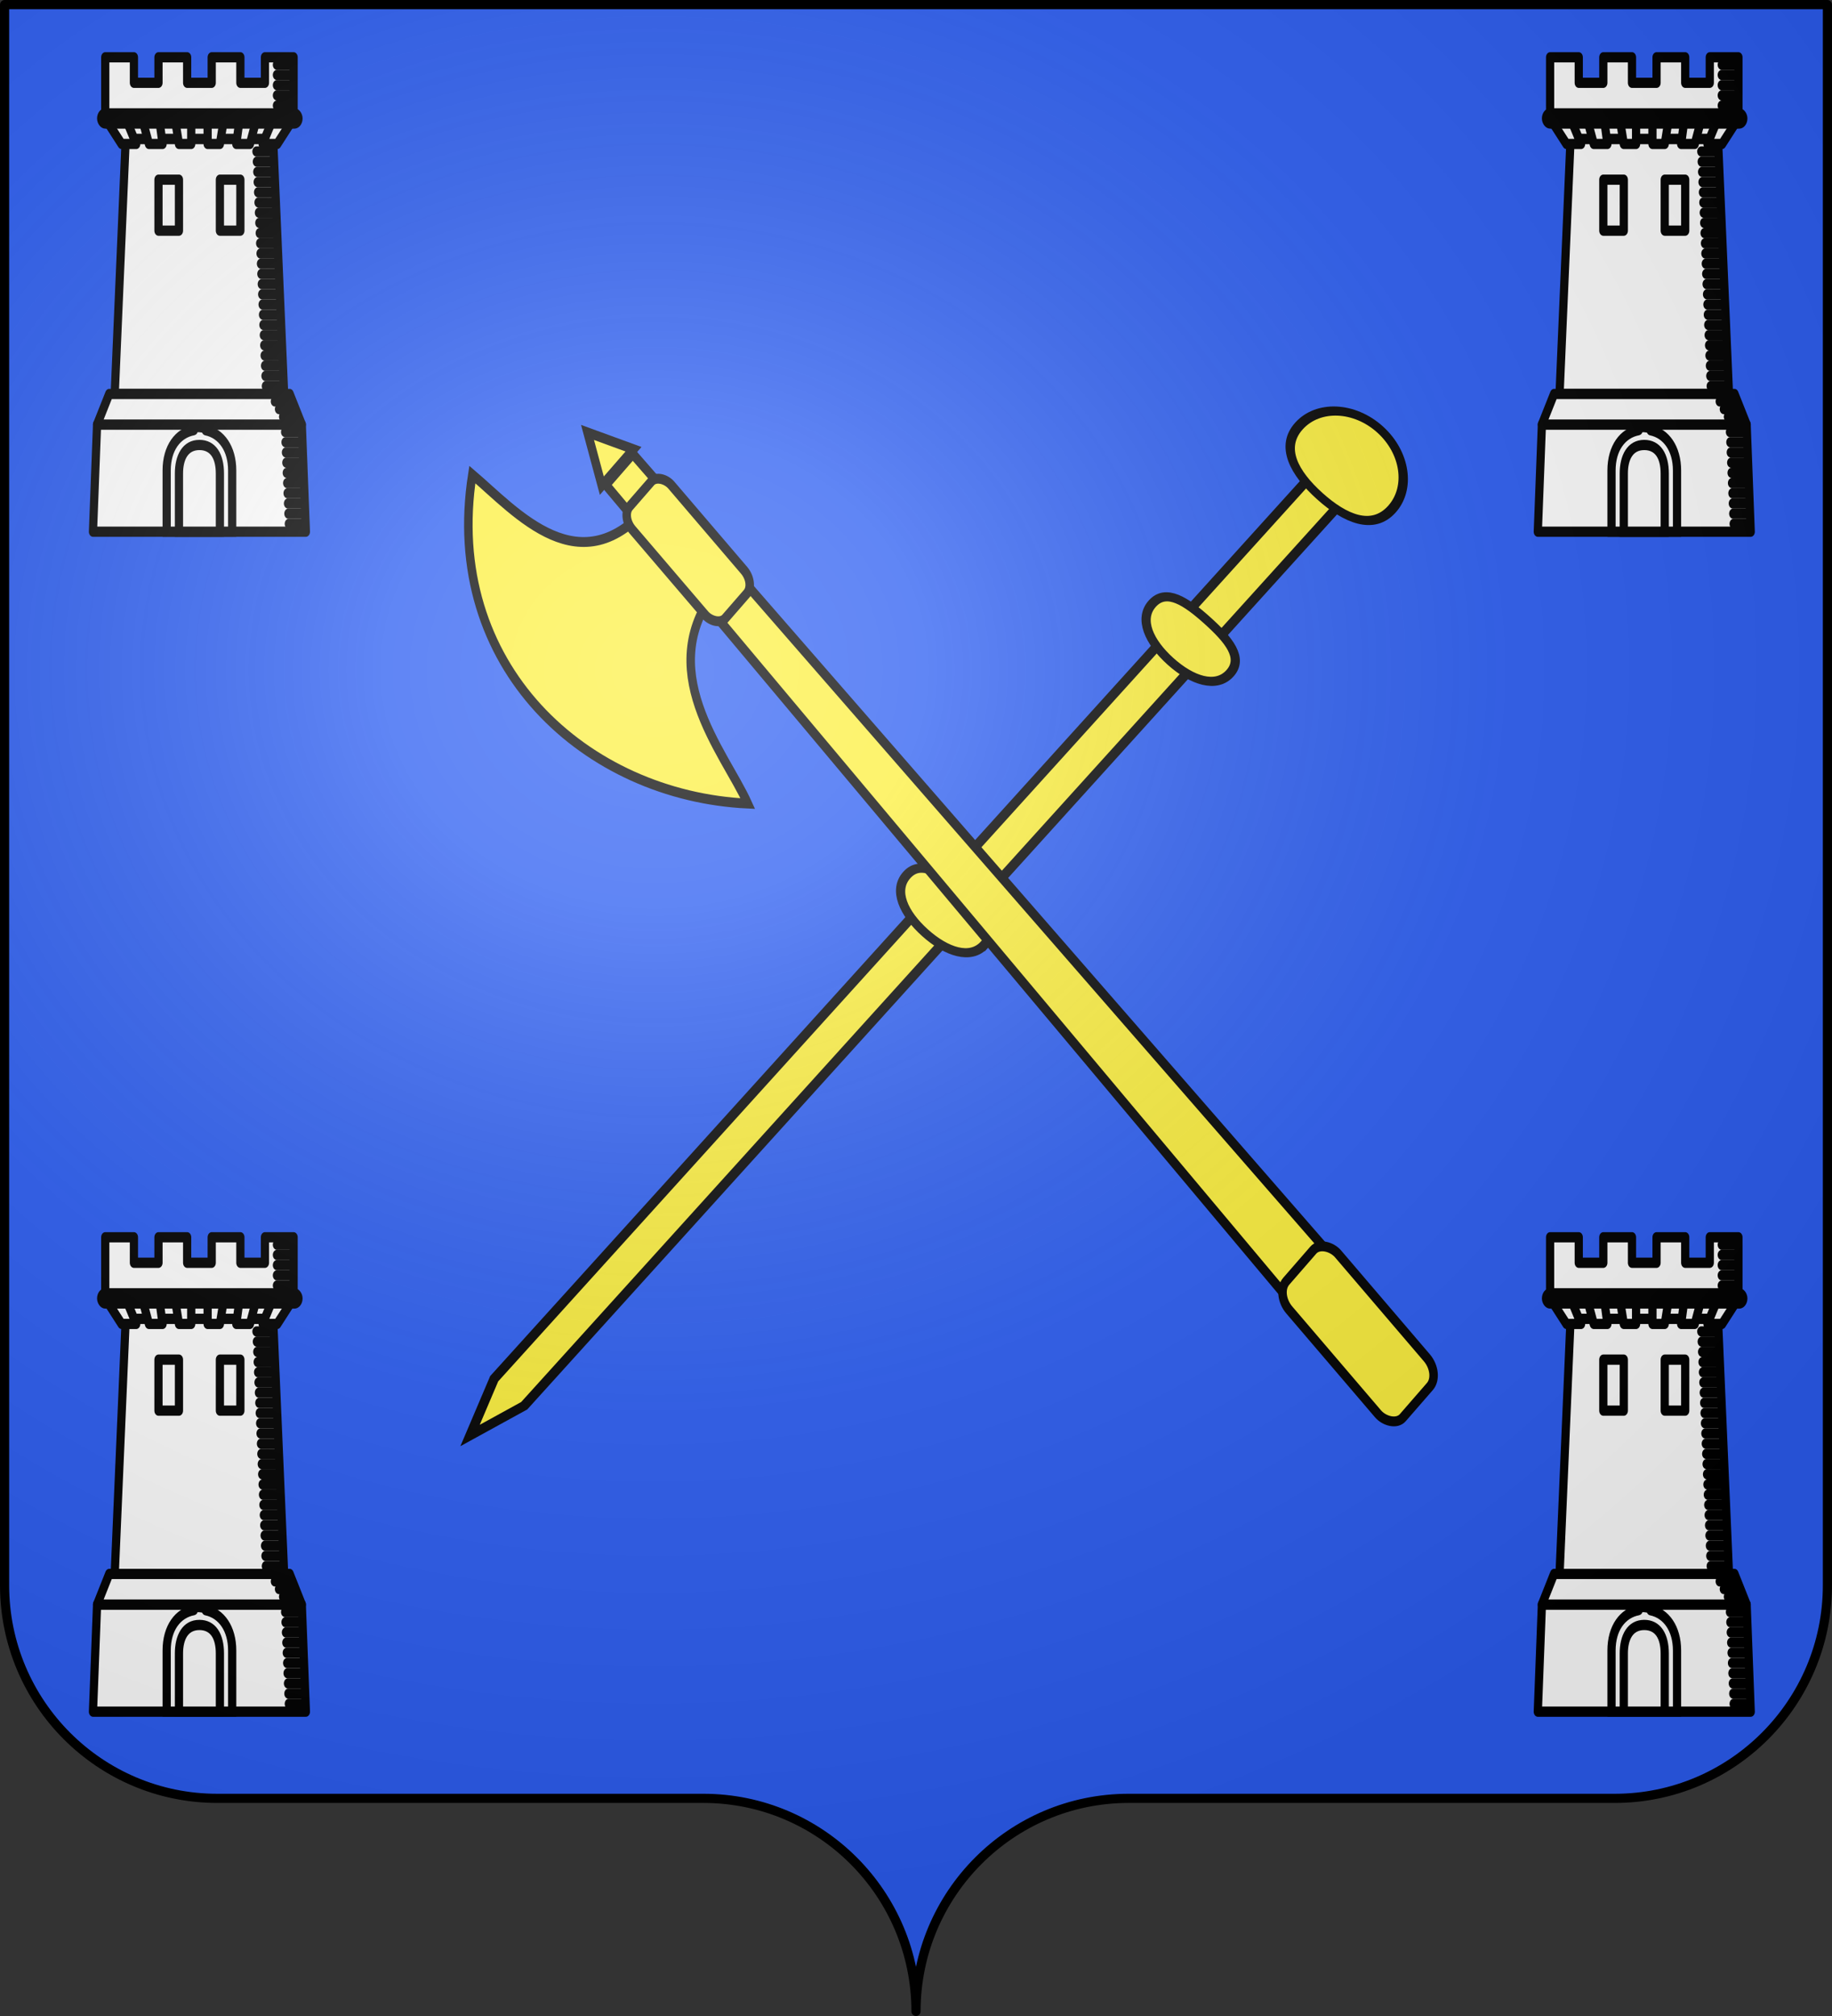 <svg xmlns="http://www.w3.org/2000/svg" xmlns:xlink="http://www.w3.org/1999/xlink" width="600" height="660" version="1.0"><rect width="100%" height="100%" fill="#333333" stroke="none"/><desc>Flag of Canton of Valais (Wallis)</desc><defs><radialGradient xlink:href="#a" id="o" cx="285.186" cy="200.448" r="300" fx="285.186" fy="200.448" gradientTransform="matrix(1.551 0 0 1.35 -227.894 -51.264)" gradientUnits="userSpaceOnUse"/><linearGradient id="a"><stop offset="0" style="stop-color:white;stop-opacity:.314"/><stop offset=".19" style="stop-color:white;stop-opacity:.251"/><stop offset=".6" style="stop-color:#6b6b6b;stop-opacity:.125"/><stop offset="1" style="stop-color:black;stop-opacity:.125"/></linearGradient></defs><path d="M300 658.5c0-38.505 31.203-69.754 69.65-69.754h159.2c38.447 0 69.65-31.25 69.65-69.754V1.5H1.5v517.492c0 38.504 31.203 69.754 69.65 69.754h159.2c38.447 0 69.65 31.25 69.65 69.753" style="fill:#2b5df2;fill-opacity:1;fill-rule:nonzero;stroke:none;stroke-width:5;stroke-linecap:round;stroke-linejoin:round;stroke-miterlimit:4;stroke-dashoffset:0;stroke-opacity:1"/><g style="stroke:#000;stroke-opacity:1;stroke-width:4.321;stroke-miterlimit:4;stroke-dasharray:none"><g style="fill:#fcef3c;stroke:#000;stroke-width:3.63;display:inline;stroke-opacity:1;stroke-miterlimit:4;stroke-dasharray:none"><path d="M-174.556 130.973h15.408v508.482l-7.704 24-7.705-24z" style="fill:#fcef3c;stroke:#000;stroke-width:3.63;stroke-opacity:1;stroke-miterlimit:4;stroke-dasharray:none" transform="matrix(.638 .574 -.534 .59 614.685 174.287)"/><path d="M-145.097 123.91c0 13.113-10.643 17.653-23.755 17.653-13.113 0-23.755-4.54-23.755-17.653s10.642-23.755 23.755-23.755 23.755 10.643 23.755 23.755z" style="fill:#fcef3c;stroke:#000;stroke-width:3.839;stroke-opacity:1;stroke-miterlimit:4;stroke-dasharray:none" transform="matrix(.639 .575 -.477 .527 607.633 184.882)"/><path d="M-146.95 221.199c0 8.506-8.916 12.684-19.902 12.684s-19.903-4.178-19.903-12.684 8.916-9.959 19.903-9.959 19.903 1.453 19.903 9.959z" style="fill:#fcef3c;stroke:#000;stroke-width:3.63;stroke-opacity:1;stroke-miterlimit:4;stroke-dasharray:none" transform="matrix(.638 .574 -.534 .59 614.685 174.287)"/><path d="M-146.95 371.776c0 8.505-8.916 12.683-19.902 12.683s-19.903-4.178-19.903-12.683c0-8.506 8.916-9.96 19.903-9.96s19.903 1.454 19.903 9.96z" style="fill:#fcef3c;stroke:#000;stroke-width:3.63;display:inline;stroke-opacity:1;stroke-miterlimit:4;stroke-dasharray:none" transform="matrix(.638 .574 -.534 .59 614.685 174.287)"/></g></g><g style="fill:#fcef3c;stroke:#000;stroke-opacity:1;stroke-width:3.328;stroke-miterlimit:4;stroke-dasharray:none"><g style="fill:#fcef3c;fill-opacity:1;stroke:#000;stroke-width:3.328;stroke-miterlimit:4;stroke-opacity:1;stroke-dasharray:none" transform="matrix(.594 -.683 .589 .689 -268.956 708.248)"><path d="M803.476 46.505c5.911-8.691-2.437-19.17-.147-38.543-39.084.903-39.043-34.765-42.383-56.1-54.06 37.825-44.61 108.494-1.588 154.772 5.805-18.754 4.997-59.336 44.118-60.13z" style="fill:#fcef3c;fill-opacity:1;fill-rule:evenodd;stroke:#000;stroke-width:3.328;stroke-linecap:butt;stroke-linejoin:miter;stroke-miterlimit:4;stroke-opacity:1;stroke-dasharray:none"/><path d="M795.625-8.865h14.84l3.937 413.127h-22.714z" style="fill:#fcef3c;fill-opacity:1;stroke:#000;stroke-width:3.328;stroke-miterlimit:4;stroke-opacity:1;stroke-dasharray:none"/><rect width="21.429" height="53.175" x="792.331" y="2.857" rx="4.762" ry="6.349" style="fill:#fcef3c;fill-opacity:1;stroke:#000;stroke-width:3.328;stroke-miterlimit:4;stroke-opacity:1;stroke-dasharray:none"/><path d="m802.982-26.476 8.793 16.698h-17.46z" style="fill:#fcef3c;fill-opacity:1;stroke:#000;stroke-width:3.328;stroke-miterlimit:4;stroke-opacity:1;stroke-dasharray:none"/><rect width="26.891" height="64.811" x="789.599" y="369.508" rx="5.976" ry="7.739" style="fill:#fcef3c;fill-opacity:1;stroke:#000;stroke-width:3.328;stroke-miterlimit:4;stroke-opacity:1;stroke-dasharray:none"/></g></g><g id="m" style="stroke:#000;stroke-opacity:1;stroke-width:5.045;stroke-miterlimit:4;stroke-dasharray:none"><g style="stroke:#000;stroke-opacity:1;stroke-width:5.045;stroke-miterlimit:4;stroke-dasharray:none"><g style="stroke:#000;stroke-opacity:1;stroke-width:2.005;stroke-miterlimit:4;stroke-dasharray:none" transform="matrix(1.341 0 0 1.67 -72.77 -90.506)"><path d="m84.972 81.428-2.687 50h41.375l-2.688-50z" style="fill:#fff;fill-rule:evenodd;stroke:#000;stroke-width:2.005;stroke-linecap:butt;stroke-linejoin:miter;stroke-miterlimit:4;stroke-opacity:1;stroke-dasharray:none"/><path d="m77.972 137.428-1 21h52l-1-21z" style="fill:#fff;fill-rule:evenodd;stroke:#000;stroke-width:2.005;stroke-linecap:butt;stroke-linejoin:round;stroke-miterlimit:4;stroke-opacity:1;stroke-dasharray:none"/><path d="M79.972 65.428v12h46v-12h-7v5h-6v-5h-7v5h-6v-5h-7v5h-6v-5z" style="fill:#fff;fill-opacity:1;fill-rule:evenodd;stroke:#000;stroke-width:2.005;stroke-linecap:round;stroke-linejoin:round;stroke-miterlimit:4;stroke-opacity:1;stroke-dasharray:none;stroke-dashoffset:0"/><path d="m79.972 77.428 5 3.988h36l5-3.988z" style="fill:#fff;fill-opacity:1;fill-rule:evenodd;stroke:#000;stroke-width:2.005;stroke-linecap:round;stroke-linejoin:round;stroke-miterlimit:4;stroke-opacity:1;stroke-dasharray:none"/><path id="e" d="m79.972 77.416 4 5h3.566l-2.566-5z" style="fill:#fff;fill-rule:evenodd;stroke:#000;stroke-width:2.005;stroke-linecap:round;stroke-linejoin:round;stroke-miterlimit:4;stroke-opacity:1;stroke-dasharray:none"/><use xlink:href="#e" width="1" height="1" style="stroke:#000;stroke-opacity:1;stroke-width:2.005;stroke-miterlimit:4;stroke-dasharray:none" transform="matrix(-1 0 0 1 205.945 0)"/><path id="f" d="m88.972 77.416 1.667 5h3.333l-.833-5z" style="fill:#fff;fill-rule:evenodd;stroke:#000;stroke-width:2.005;stroke-linecap:round;stroke-linejoin:round;stroke-miterlimit:4;stroke-opacity:1;stroke-dasharray:none"/><use xlink:href="#f" width="1" height="1" style="stroke:#000;stroke-opacity:1;stroke-width:2.005;stroke-miterlimit:4;stroke-dasharray:none" transform="matrix(-1 0 0 1 205.945 0)"/><path id="g" d="M96.972 77.416h4v5h-3z" style="fill:#fff;fill-rule:evenodd;stroke:#000;stroke-width:2.005;stroke-linecap:butt;stroke-linejoin:round;stroke-miterlimit:4;stroke-opacity:1;stroke-dasharray:none"/><use xlink:href="#g" width="1" height="1" style="stroke:#000;stroke-opacity:1;stroke-width:2.005;stroke-miterlimit:4;stroke-dasharray:none" transform="matrix(-1 0 0 1 205.945 0)"/><rect width="48.191" height="2" x="78.972" y="76.416" ry="1" style="fill:#fff;fill-opacity:1;fill-rule:evenodd;stroke:#000;stroke-width:2.005;stroke-linecap:round;stroke-linejoin:round;stroke-miterlimit:4;stroke-opacity:1;stroke-dasharray:none;stroke-dashoffset:0"/><path id="h" d="M92.972 89.416h5v10h-5z" style="fill:#fff;fill-opacity:1;fill-rule:evenodd;stroke:#000;stroke-width:2.005;stroke-linecap:round;stroke-linejoin:round;stroke-miterlimit:4;stroke-opacity:1;stroke-dasharray:none;stroke-dashoffset:0"/><use xlink:href="#h" width="1" height="1" x="15" style="stroke:#000;stroke-opacity:1;stroke-width:2.005;stroke-miterlimit:4;stroke-dasharray:none"/><path id="i" d="M121.898 66.89h3.6" style="fill:none;stroke:#000;stroke-width:2.005;stroke-linecap:round;stroke-linejoin:miter;stroke-opacity:1;stroke-miterlimit:4;stroke-dasharray:none"/><use xlink:href="#i" width="1" height="1" y="2" style="stroke:#000;stroke-opacity:1;stroke-width:2.005;stroke-miterlimit:4;stroke-dasharray:none"/><use xlink:href="#i" width="1" height="1" y="4" style="stroke:#000;stroke-opacity:1;stroke-width:2.005;stroke-miterlimit:4;stroke-dasharray:none"/><use xlink:href="#i" width="1" height="1" y="6" style="stroke:#000;stroke-opacity:1;stroke-width:2.005;stroke-miterlimit:4;stroke-dasharray:none"/><use xlink:href="#i" width="1" height="1" y="8" style="stroke:#000;stroke-opacity:1;stroke-width:2.005;stroke-miterlimit:4;stroke-dasharray:none"/><path d="M101.556 138.084c-.194.016.203.42.014.449-3.865.574-6.598 3.485-6.598 7.895v12h16v-12c0-4.293-2.659-7.255-6.44-7.878-.127-.02.11-.386-.02-.401-1.131-.231-1.977-.34-2.955-.065z" style="fill:#fff;fill-opacity:1;fill-rule:evenodd;stroke:#000;stroke-width:2.005;stroke-miterlimit:4;stroke-opacity:1;stroke-dasharray:none"/><path d="M97.972 147.022v11.406h10v-11.406c0-3.372-1.648-5.592-5-5.594-3.5 0-5 2.478-5 5.594z" style="fill:#fff;fill-opacity:1;fill-rule:evenodd;stroke:#000;stroke-width:2.005;stroke-miterlimit:4;stroke-opacity:1;stroke-dasharray:none"/><g id="k" style="stroke:#000;stroke-opacity:1;stroke-width:2.005;stroke-miterlimit:4;stroke-dasharray:none" transform="translate(-262.028 -409.947)"><use xlink:href="#i" id="j" width="1" height="1" x="-5" y="17" style="stroke:#000;stroke-opacity:1;stroke-width:2.005;stroke-miterlimit:4;stroke-dasharray:none" transform="translate(262.028 409.947)"/><use xlink:href="#j" width="1" height="1" x=".1" y="2" style="stroke:#000;stroke-opacity:1;stroke-width:2.005;stroke-miterlimit:4;stroke-dasharray:none"/><use xlink:href="#j" width="1" height="1" x=".2" y="4" style="stroke:#000;stroke-opacity:1;stroke-width:2.005;stroke-miterlimit:4;stroke-dasharray:none"/><use xlink:href="#j" width="1" height="1" x=".3" y="6" style="stroke:#000;stroke-opacity:1;stroke-width:2.005;stroke-miterlimit:4;stroke-dasharray:none"/><use xlink:href="#j" width="1" height="1" x=".4" y="8" style="stroke:#000;stroke-opacity:1;stroke-width:2.005;stroke-miterlimit:4;stroke-dasharray:none"/></g><use xlink:href="#k" width="1" height="1" x=".5" y="10" style="stroke:#000;stroke-opacity:1;stroke-width:2.005;stroke-miterlimit:4;stroke-dasharray:none"/><use xlink:href="#k" width="1" height="1" x="1" y="20" style="stroke:#000;stroke-opacity:1;stroke-width:2.005;stroke-miterlimit:4;stroke-dasharray:none"/><use xlink:href="#k" width="1" height="1" x="1.5" y="30" style="stroke:#000;stroke-opacity:1;stroke-width:2.005;stroke-miterlimit:4;stroke-dasharray:none"/><use xlink:href="#k" width="1" height="1" x="2" y="40" style="stroke:#000;stroke-opacity:1;stroke-width:2.005;stroke-miterlimit:4;stroke-dasharray:none"/><path d="m80.941 131.428-2.969 6h50l-2.968-6H80.94" style="fill:#fff;fill-rule:evenodd;stroke:#000;stroke-width:2.005;stroke-linecap:round;stroke-linejoin:round;stroke-miterlimit:4;stroke-opacity:1;stroke-dasharray:none"/><use xlink:href="#k" width="1" height="1" x="7" y="55" style="stroke:#000;stroke-opacity:1;stroke-width:2.005;stroke-miterlimit:4;stroke-dasharray:none"/><use xlink:href="#k" width="1" height="1" x="7.5" y="65" style="stroke:#000;stroke-opacity:1;stroke-width:2.005;stroke-miterlimit:4;stroke-dasharray:none"/><use xlink:href="#i" id="l" width="1" height="1" x="-.5" y="66" style="stroke:#000;stroke-opacity:1;stroke-width:2.005;stroke-miterlimit:4;stroke-dasharray:none"/><use xlink:href="#l" width="1" height="1" x="1" y="1.5" style="stroke:#000;stroke-opacity:1;stroke-width:2.005;stroke-miterlimit:4;stroke-dasharray:none"/><use xlink:href="#l" width="1" height="1" x="2" y="3" style="stroke:#000;stroke-opacity:1;stroke-width:2.005;stroke-miterlimit:4;stroke-dasharray:none"/></g></g></g><use xlink:href="#m" id="n" width="600" height="660" x="0" y="0" style="stroke:#000;stroke-opacity:1;stroke-width:3;stroke-miterlimit:4;stroke-dasharray:none" transform="translate(473.2)"/><use xlink:href="#m" width="600" height="660" style="stroke:#000;stroke-opacity:1;stroke-width:3;stroke-miterlimit:4;stroke-dasharray:none" transform="translate(0 386.3)"/><use xlink:href="#n" width="600" height="660" style="stroke:#000;stroke-opacity:1;stroke-width:3;stroke-miterlimit:4;stroke-dasharray:none" transform="translate(0 386.3)"/><path d="M1.5 1.5V518.99c0 38.505 31.203 69.755 69.65 69.755h159.2c38.447 0 69.65 31.25 69.65 69.754 0-38.504 31.203-69.754 69.65-69.754h159.2c38.447 0 69.65-31.25 69.65-69.755V1.5z" style="fill:url(#o);fill-opacity:1;fill-rule:evenodd;stroke:none;stroke-width:3;stroke-linecap:butt;stroke-linejoin:miter;stroke-miterlimit:4;stroke-dasharray:none;stroke-opacity:1"/><path d="M300 658.5c0-38.504 31.203-69.754 69.65-69.754h159.2c38.447 0 69.65-31.25 69.65-69.753V1.5H1.5v517.493c0 38.504 31.203 69.753 69.65 69.753h159.2c38.447 0 69.65 31.25 69.65 69.754" style="fill:none;fill-opacity:1;fill-rule:nonzero;stroke:#000;stroke-width:3;stroke-linecap:round;stroke-linejoin:round;stroke-miterlimit:4;stroke-dasharray:none;stroke-dashoffset:0;stroke-opacity:1"/></svg>
